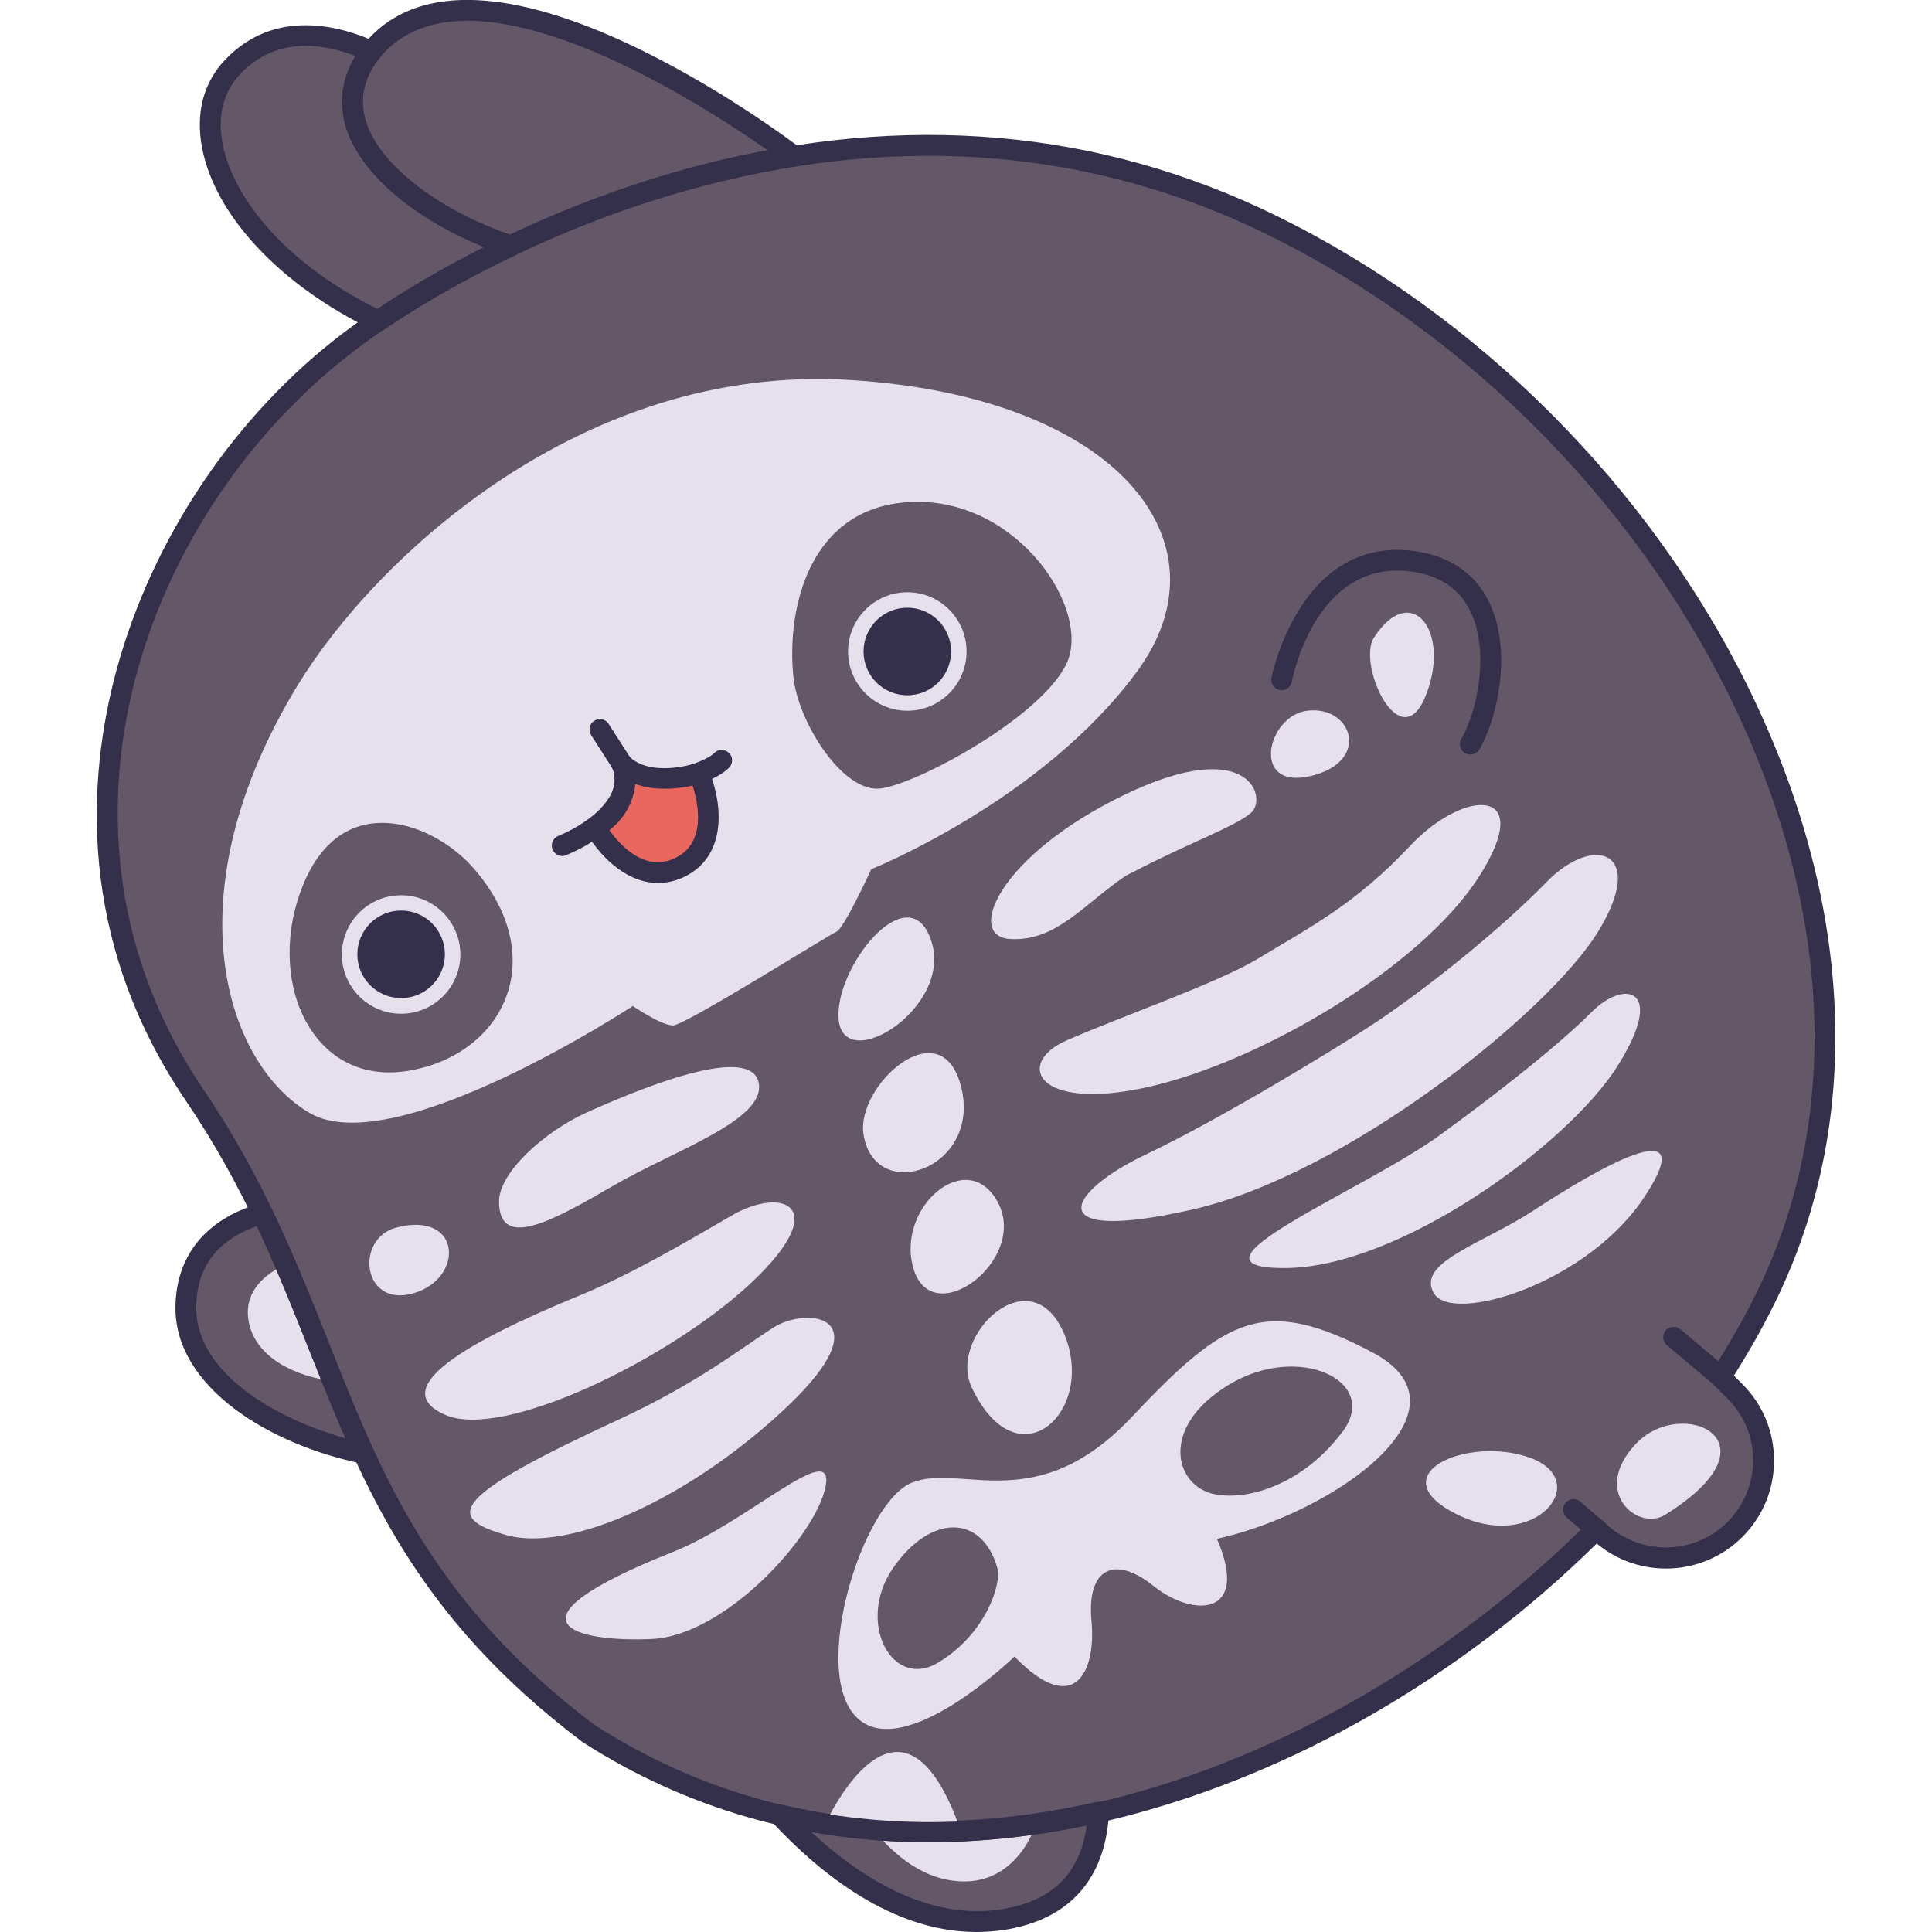 <?xml version="1.0" encoding="utf-8"?>

<svg version="1.1" id="Слой_1" xmlns="http://www.w3.org/2000/svg" xmlns:xlink="http://www.w3.org/1999/xlink" x="0px" y="0px"
	 viewBox="0 0 1024 1024" style="enable-background:new 0 0 1024 1024;" xml:space="preserve">
<style type="text/css">
	.st0{fill:#635768;}
	.st1{fill:#34304B;}
	.st2{fill:#E6E0EC;}
	.st3{fill:#EA675F;}
</style>
<g>
	<path class="st0" d="M938.5,682.3c-7.5,15.9-16.4,31.8-26.6,47.5l7.6,7.6c10.1,10.1,15.2,23.4,15.2,36.6s-5,26.5-15.2,36.6
		c-20.2,20.2-53,20.2-73.2,0l-0.2-0.2C775.8,881,681.3,938,582.2,960.5c-24.1,5.5-48.5,8.9-72.9,10c-24,1.1-48.1-0.1-71.8-3.9
		c-8.2-1.3-16.3-2.9-24.4-4.8c-34.8-8.2-68.8-22.2-101.1-43c-64.2-48.5-95.8-97.7-119.3-148.6c-18.9-41-32.5-83.2-53.7-127.1
		c-9.8-20.5-21.3-41.3-35.8-62.6C5,435.8,77.2,262.6,185.5,180.7c4.2-3.2,9.2-6.8,14.8-10.6c17.4-11.8,41.3-26.1,70.2-39.8
		c11.5-5.5,23.7-10.9,36.7-16c33.7-13.3,72-24.9,113.5-31.4c77.1-12.1,164.9-6.9,253.3,36.5C889.6,225,1030.5,485.5,938.5,682.3z"/>
	<path class="st0" d="M420.8,82.8c-41.5,6.5-79.9,18.1-113.5,31.4c-12.9,5.2-25.2,10.5-36.7,16c-55.5-18.5-104.6-61.4-74.9-101.6
		c0.4-0.5,0.8-1,1.2-1.5C254.3-43.2,417.9,80.6,420.8,82.8z"/>
	<path class="st0" d="M270.6,130.2c-28.9,13.7-52.8,28-70.2,39.8c-78-37.7-107.7-102.4-77.2-134.6c23.7-24.9,55.2-16.6,73.7-8.3
		c-0.4,0.5-0.8,1-1.2,1.5C165.9,68.8,215.1,111.8,270.6,130.2z"/>
	<path class="st1" d="M270.6,135.7c-0.6,0-1.2-0.1-1.7-0.3c-43.5-14.5-77-41-85.4-67.6c-4.6-14.6-1.9-29.3,7.8-42.5
		c0.5-0.6,0.9-1.2,1.4-1.7c60.6-74.2,224.5,49.5,231.5,54.8c1.8,1.3,2.5,3.6,2,5.7c-0.5,2.1-2.3,3.7-4.5,4.1
		c-37.2,5.8-75,16.3-112.4,31.1c-12.6,5-24.9,10.4-36.3,15.9C272.2,135.5,271.4,135.7,270.6,135.7z M247.8,11
		c-18.7,0-35.1,5.6-46.6,19.7c-0.4,0.5-0.8,0.9-1.1,1.4c-7.6,10.2-9.7,21.2-6.1,32.5c7.1,22.6,37.7,46.4,76.3,59.8
		c11.1-5.3,22.8-10.4,35-15.2c33.8-13.4,68-23.3,101.7-29.5C379.3,60.3,303.4,11,247.8,11z"/>
	<path class="st1" d="M200.4,175.6c-0.8,0-1.6-0.2-2.4-0.5c-49.6-23.9-84.4-61.2-91-97.3c-3.3-18.2,0.9-34.1,12.3-46.1
		c26.4-27.8,61.4-17.9,79.9-9.5c1.6,0.7,2.7,2.1,3.1,3.8c0.4,1.7,0,3.4-1.1,4.8c-0.4,0.4-0.7,0.9-1.1,1.3
		c-7.6,10.2-9.7,21.2-6.1,32.5c7.3,23,38.8,47.3,78.4,60.5c2.1,0.7,3.6,2.6,3.8,4.9c0.1,2.2-1.1,4.3-3.1,5.3
		c-31.2,14.8-55,29.6-69.5,39.4C202.5,175.2,201.4,175.6,200.4,175.6z M162.1,24.3c-12.1,0-24.4,3.9-34.8,15
		c-8.8,9.3-12.1,21.9-9.4,36.5c4.6,25.2,28.6,61.3,82.2,88c13-8.6,32.2-20.5,56.6-32.8c-37.5-15.1-65.6-39.1-73.2-63.1
		c-4.1-13.1-2.4-26.2,5-38.2C180.3,26.5,171.2,24.3,162.1,24.3z"/>
	<path class="st0" d="M192.8,770.3c-42.1-8.6-94.8-36.3-94.3-77.8c0.4-30.9,22-43.9,40.5-49.3c4.4,9.1,8.5,18.1,12.3,27.1
		c9,21,16.9,41.5,25.1,61.8C181.6,744.9,187,757.6,192.8,770.3z"/>
	<path class="st0" d="M582.2,960.5c-1.5,27.5-14.1,50.9-50.2,56.8c-49.7,8.1-93.8-28.4-118.8-55.5c16.5,3.9,33.2,6.5,49.9,7.9
		c28.6,2.3,57.4,1.2,86.1-3.1C560.2,965.1,571.2,963,582.2,960.5z"/>
	<path class="st2" d="M176.4,732c-19.1-2.3-40.7-12-44.5-31.1c-3.3-16.4,8.9-25.8,19.4-30.7C160.4,691.2,168.2,711.7,176.4,732z"/>
	<path class="st2" d="M549.1,966.7c-5.3,15.5-17.7,30.1-37.1,30.5c-21.9,0.4-38.6-14.5-49-27.4C491.6,972,520.5,970.9,549.1,966.7z"
		/>
	<path class="st1" d="M192.8,775.8c-0.4,0-0.7,0-1.1-0.1c-47.9-9.8-99.3-40-98.7-83.3c0.4-26.9,16.2-46.3,44.5-54.5
		c2.6-0.8,5.3,0.5,6.5,2.9c4.3,8.9,8.4,18,12.4,27.3c6.4,14.8,12.2,29.5,17.9,43.8c2.4,6.1,4.8,12.1,7.2,18.1
		c4.5,11.2,10,24.5,16.2,38c0.9,1.9,0.6,4.1-0.7,5.7C196,775,194.4,775.8,192.8,775.8z M136.1,649.9c-21,7.4-31.8,21.8-32.1,42.6
		c-0.5,35.8,43.7,60,79.1,69.8c-4.4-10.1-8.4-19.7-11.8-28.2c-2.4-6-4.8-12.1-7.3-18.2c-5.6-14.2-11.5-28.8-17.8-43.5
		C143,664.8,139.6,657.2,136.1,649.9z"/>
	<path class="st1" d="M517.5,1024c-44.4,0-82.9-30.9-108.4-58.4c-1.6-1.8-1.9-4.4-0.7-6.5c1.2-2.1,3.7-3.1,6-2.6
		c16,3.8,32.5,6.4,49.1,7.7c27.5,2.2,56.1,1.2,84.8-3c10.8-1.6,21.8-3.6,32.7-6.1c1.7-0.4,3.5,0,4.8,1.2c1.3,1.1,2,2.8,2,4.5
		c-1.9,35-20.8,56.4-54.9,62C527.7,1023.6,522.5,1024,517.5,1024z M430,971c23.9,22.2,60.9,47.5,101.1,40.9
		c26.7-4.3,41.4-18.9,44.9-44.4c-8.7,1.8-17.5,3.4-26.1,4.6c-29.5,4.4-58.9,5.4-87.3,3.1C451.6,974.3,440.7,972.9,430,971z"/>
	<path class="st2" d="M157.9,363c41-67.1,150.6-170.3,292.5-161.6s202.7,86,152.2,154.6S461.8,460.7,461.8,460.7
		s-14.5,31.5-18.4,33.1c-3.9,1.6-80.4,49.7-86.7,49.7c-6.3,0-21.3-10.3-21.3-10.3s-126.2,82.8-171.1,56.8S90.1,474.1,157.9,363z"/>
	<path class="st1" d="M298,453.7c-2.2,0-4.3-1.4-5.2-3.6c-1.1-2.8,0.4-6,3.2-7.1c0.5-0.2,32.6-12.7,30.2-34.2c-0.2-2,0.7-4,2.3-5.1
		c1.7-1.2,3.8-1.3,5.6-0.4c20.2,10.3,41.8-1.3,44.3-4c2-2.3,5.5-2.4,7.8-0.4c2.3,2,2.4,5.5,0.4,7.8c-5.4,6-27.5,16.5-49.7,9.6
		c-4,24.3-35.6,36.5-37.1,37C299.3,453.6,298.7,453.7,298,453.7z"/>
	<path class="st1" d="M331.8,413.8c-1.8,0-3.6-0.9-4.6-2.5l-13.9-21.7c-1.6-2.6-0.9-6,1.7-7.6c2.6-1.6,6-0.9,7.6,1.7l13.9,21.7
		c1.6,2.6,0.9,6-1.7,7.6C333.8,413.5,332.8,413.8,331.8,413.8z"/>
	<path class="st3" d="M315.4,438.4c0,0,19,34.2,45.2,21.1c26.2-13.1,9.8-49.7,9.8-49.7s-27.3,9-41.1-5.5
		C333.7,412.7,331,429.5,315.4,438.4z"/>
	<path class="st1" d="M348.7,468c-17.9,0-32.1-16.2-38.1-26.9c-1.5-2.6-0.5-5.9,2.1-7.4c13.2-7.6,14.7-21.3,11.7-26.7
		c-1.3-2.4-0.6-5.4,1.6-7.1c2.2-1.6,5.3-1.3,7.2,0.7c11.2,11.8,35.2,4.1,35.5,4.1c2.7-0.9,5.6,0.4,6.7,3c6.4,14.3,12,44.7-12.4,56.9
		C358.1,467,353.3,468,348.7,468z M323,440c5.5,7.8,18.9,22.8,35.2,14.6c16.4-8.2,11.8-29.1,8.9-38.2c-6.9,1.5-19.4,3.2-30.4-0.9
		C336,423.8,331.9,433.1,323,440z M315.4,438.4L315.4,438.4L315.4,438.4z"/>
	<path class="st0" d="M251.3,460.5c-21.2-24.6-69.3-42.6-90.3,7.7s3.6,107.2,54.4,99.5C266.1,560,292.8,508.7,251.3,460.5z"/>
	<path class="st0" d="M420.6,359.4c-4-35.7,7.7-91.8,63.6-93.4c55.9-1.5,94.4,57.5,81.1,85.7c-13.3,28.2-78.5,63.6-98.5,66.2
		C446.8,420.5,423.2,382.9,420.6,359.4z"/>
	<path class="st2" d="M212.6,537.3c-17.3,0-31.4-14.1-31.4-31.4c0-17.3,14.1-31.4,31.4-31.4c17.3,0,31.4,14.1,31.4,31.4
		C244,523.2,229.9,537.3,212.6,537.3z"/>
	<circle class="st1" cx="212.6" cy="505.8" r="23.2"/>
	<path class="st2" d="M480.9,376.7c-17.3,0-31.4-14.1-31.4-31.4s14.1-31.4,31.4-31.4c17.3,0,31.4,14.1,31.4,31.4
		S498.2,376.7,480.9,376.7z"/>
	<circle class="st1" cx="480.9" cy="345.3" r="23.2"/>
	<path class="st2" d="M509.3,970.5c-24,1.1-48.1-0.1-71.8-3.9C437.5,966.7,477.2,878.5,509.3,970.5z"/>
	<path class="st2" d="M882.5,802.9c-14.3,8.9-39.7-12.2-15.3-37.8C891.6,739.5,945.3,763.9,882.5,802.9z"/>
	<path class="st2" d="M811.1,772.7c-33.6-12.2-80.5,9.2-39,29.9S844.6,785,811.1,772.7z"/>
	<path class="st2" d="M537.7,878c0,0-58.6,56.7-83.6,32.3c-25-24.4,3.1-114.1,29.3-124.5c26.2-10.4,65.9,18.9,116.5-34.8
		s70.8-64.1,127.5-34.2c56.7,29.9-19.5,84.8-82.4,98.8c17.7,40.9-12.2,42.1-33.6,25c-21.4-17.1-35.4-8.5-32.9,18.3
		C581.1,885.9,569.5,910.9,537.7,878z"/>
	<path class="st0" d="M643.9,792c-21.2-4.1-29.9-35.4,7.3-58c37.2-22.6,80.5-2,60.4,24.8C691.5,785.7,662.8,795.6,643.9,792z"/>
	<path class="st0" d="M528.6,831c-8.2-28.5-35.3-28.7-55.2,0c-19.9,28.7-0.6,65.3,24.2,50C522.5,865.8,531,839.5,528.6,831z"/>
	<path class="st2" d="M444.4,537.3c0.6-28.7,38.8-73.6,49.5-37.6S443.6,572.3,444.4,537.3z"/>
	<path class="st2" d="M457.7,601.4c-4.3-26.2,41.8-67.6,51.9-24.6C519.7,619.7,463.9,638.7,457.7,601.4z"/>
	<path class="st2" d="M484.1,672.2c-9.4-32.5,28.9-65.1,44.9-34.7S494,706.3,484.1,672.2z"/>
	<path class="st2" d="M515,735.3c-12.8-27.1,31.2-69.8,48.9-28.6C581.6,748,539.4,787.1,515,735.3z"/>
	<path class="st2" d="M595.9,464.7c1.3-0.9,2.7-1.5,4.1-2.2c29.5-15.5,54.7-24.4,63.1-31.7c8.8-7.6-0.5-41.7-67.2-9.5
		s-84.4,75.2-60.4,76.4C559.5,499.1,574.2,479.6,595.9,464.7z"/>
	<path class="st2" d="M692.8,376.7c-21.2,2.6-30.3,42.2,1.9,34.6S716.8,373.7,692.8,376.7z"/>
	<path class="st2" d="M728.2,338c-9.1,14,14.1,64.7,27.6,30.4C769.2,334.2,747.8,307.7,728.2,338z"/>
	<path class="st2" d="M310.6,589.8c39.8-18,88.4-35.1,91.6-15.5s-44.9,35.4-77.4,54.3s-60.3,34.1-60.3,8.2
		C264.5,621.3,288.8,599.7,310.6,589.8z"/>
	<path class="st2" d="M210.2,650.6c-22.3,5.7-18.3,42.6,8.8,34.9C246.2,677.8,244.9,641.6,210.2,650.6z"/>
	<path class="st2" d="M665.9,508.6c30.1-18.1,52.7-29.7,81.5-60.3s67.3-31.8,36.4,16.5c-31,48.3-116.2,98.2-175.6,111.4
		s-70.1-12.8-43-24.7C592.4,539.5,645.2,521,665.9,508.6z"/>
	<path class="st2" d="M726.1,543.9c27.9-18.2,68.4-50.5,93.6-76.4s53.7-16.4,27.2,26.5C820.4,537,713,622.9,631.5,641.2
		c-81.5,18.3-65.7-9.5-24.6-29.1C648,592.6,709.7,554.6,726.1,543.9z"/>
	<path class="st2" d="M763.5,601.4c31-22.6,62.5-47.4,80.2-65.1c17.7-17.7,39.8-12.4,13.3,29.2c-26.5,41.6-115.6,106.6-176.2,106.6
		C620.2,672.2,723.4,630.7,763.5,601.4z"/>
	<path class="st2" d="M813.4,641.2c31.7-20.8,89.1-54.3,58.7-7.6C841.9,680.4,769.7,702,760,685.5
		C750.3,669,786.1,659.2,813.4,641.2z"/>
	<path class="st2" d="M307.5,686.5c26.1-10.7,53.1-26.4,80.2-42.2c27.2-15.8,53.7-5.1,10.7,35.4s-132.1,84-162.7,70.1
		C205.1,736,246.2,711.7,307.5,686.5z"/>
	<path class="st2" d="M327.7,752.5c41.4-19.1,64.4-37.4,82.1-48.8c17.7-11.4,58.7-6.9,7.6,41.7c-51.2,48.6-115.6,77.7-149.1,68.2
		C234.8,804.2,239.9,793,327.7,752.5z"/>
	<path class="st2" d="M356.8,822.5c39.5-15.7,85.7-60.6,80.8-34.7c-5,25.9-52.8,79-92.1,80.9C306.2,870.5,261.4,860.4,356.8,822.5z"
		/>
	<path class="st1" d="M779.3,399.9c-0.9,0-1.9-0.2-2.8-0.7c-2.6-1.5-3.5-4.9-2-7.5c8.7-15.1,15.2-47.2,4.6-68.2
		c-6-12-16.8-18.9-32.1-20.7c-49.5-5.7-61.8,55.9-62.3,58.5c-0.6,3-3.4,5-6.4,4.4c-3-0.6-4.9-3.4-4.4-6.4
		c0.1-0.7,14.8-74.3,74.4-67.4c19,2.2,33.1,11.4,40.7,26.7c12.9,25.7,4.7,62.1-4.9,78.7C783.1,398.9,781.2,399.9,779.3,399.9z"/>
	<path class="st1" d="M492.4,976.4c-66.6,0-128.7-17.8-183.4-52.9c-0.1-0.1-0.2-0.2-0.3-0.2c-89-67.2-116.1-135.4-144.8-207.7
		c-16.8-42.4-34.2-86.2-65.2-131.9c-58.3-85.9-52.3-171.4-37.1-228c19-70.4,62.9-135.7,120.6-179.4c38.6-29.2,108.4-67.8,188.4-88.6
		c109.1-28.4,212-19.4,306,26.7c106.4,52.2,197.5,143.3,250,249.9c55.1,112,61.1,225.8,16.9,320.4c-6.9,14.7-15.1,29.6-24.5,44.4
		l4.5,4.5c10.8,10.8,16.8,25.2,16.8,40.5c0,15.3-6,29.7-16.8,40.5c-21.1,21.1-54.7,22.3-77.2,3.5C774.8,888.5,685.9,939.8,595.3,963
		C560.2,972,525.8,976.4,492.4,976.4z M315.2,914.3c175.7,112.9,396.3,23.3,527-107.8c1-1,2.4-1.6,3.9-1.6c0,0,0,0,0,0
		c1.5,0,2.9,0.6,3.9,1.6c18.2,18.2,47.6,18.2,65.6,0.2c8.7-8.7,13.6-20.4,13.6-32.7c0-12.4-4.8-24-13.6-32.7l-7.6-7.6
		c-1.8-1.8-2.1-4.7-0.7-6.9c10.1-15.6,18.9-31.3,26.2-46.8c42.8-91.5,36.8-201.9-16.8-310.9C865.3,264.7,776,175.4,671.7,124.3
		c-91.5-44.9-191.8-53.6-298.3-25.9c-78.5,20.4-146.8,58.2-184.5,86.7C76,270.4,14.8,440.5,107.8,577.4
		c31.7,46.7,49.3,91.1,66.4,134.1C202.3,782.2,228.8,849.1,315.2,914.3z"/>
	<path class="st1" d="M846.3,816.2c-1.3,0-2.6-0.4-3.6-1.3l-12.3-10.6c-2.3-2-2.6-5.5-0.6-7.8c2-2.3,5.5-2.6,7.8-0.6l12.3,10.6
		c2.3,2,2.6,5.5,0.6,7.8C849.4,815.5,847.8,816.2,846.3,816.2z"/>
	<path class="st1" d="M911.9,735.3c-1.3,0-2.5-0.4-3.5-1.3l-24.9-21c-2.3-2-2.6-5.4-0.7-7.8c2-2.3,5.4-2.6,7.8-0.7l24.9,21
		c2.3,2,2.6,5.4,0.7,7.8C915.1,734.6,913.5,735.3,911.9,735.3z"/>
</g>
</svg>
